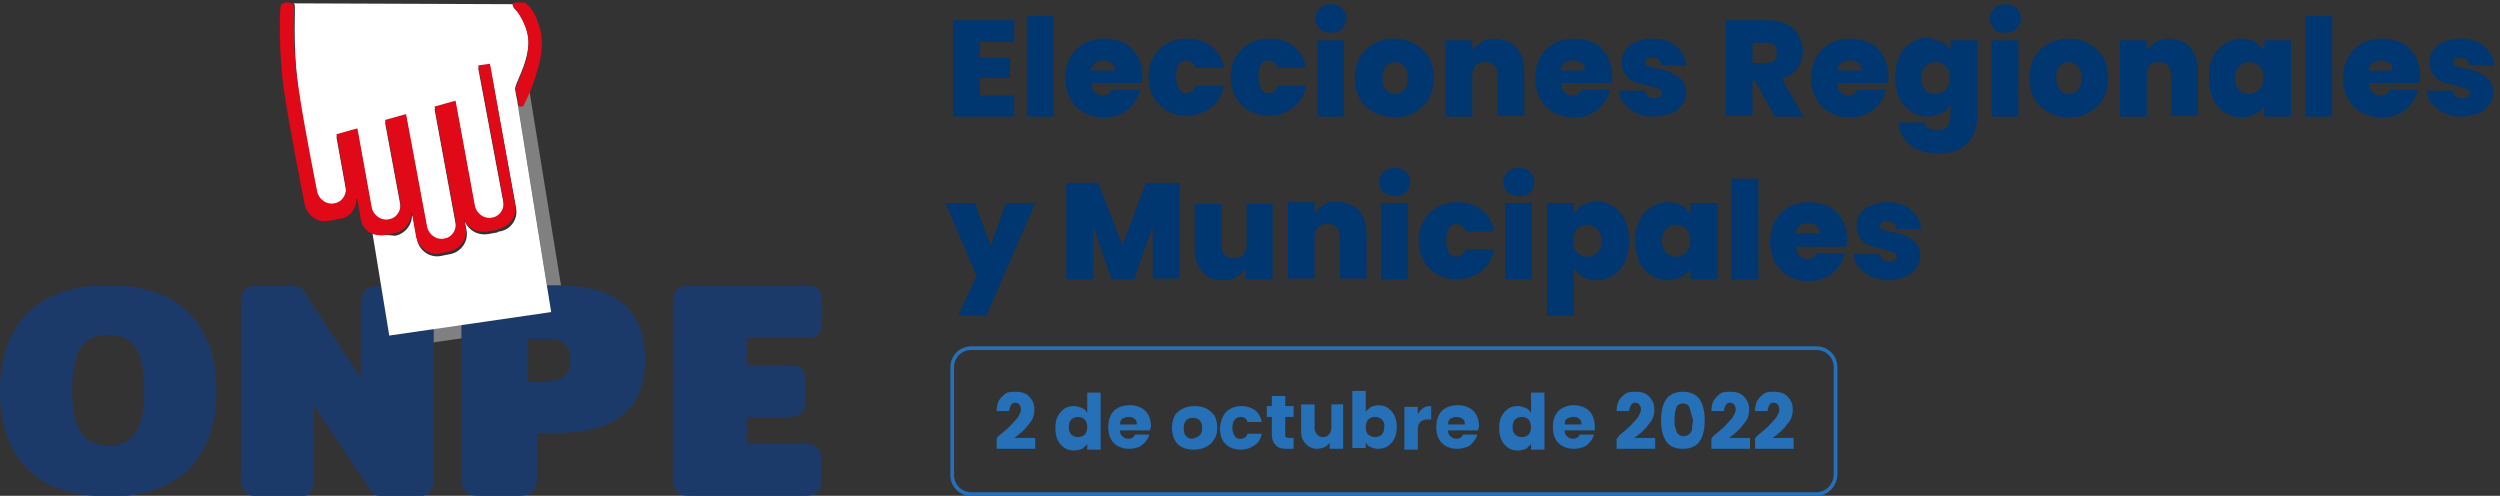 <?xml version="1.0" encoding="utf-8"?>
<!-- Generator: Adobe Illustrator 24.0.1, SVG Export Plug-In . SVG Version: 6.00 Build 0)  -->
<svg version="1.1" id="Capa_1" xmlns="http://www.w3.org/2000/svg" xmlns:xlink="http://www.w3.org/1999/xlink" x="0px" y="0px"
	 viewBox="0 0 298 59.1" style="enable-background:new 0 0 298 59.1;" xml:space="preserve">
<rect x="0" y="0" width="298" height="59.1" fill="#333333" stroke="none"/>
<style type="text/css">
	.st0{fill:#003770;}
	.st1{fill:#808080;}
	.st2{fill:#1C3A69;}
	.st3{fill:#FFFFFF;}
	.st4{fill:#DF0918;}
	.st5{fill:none;stroke:#2570B8;stroke-width:0.44;stroke-miterlimit:10;}
	.st6{fill:#2570B7;}
</style>
<g>
	<g>
		<g>
			<path class="st0" d="M116.8,5v1.9h3.6v2.4h-3.6v2.1h4.1v2.5h-7.3V2.4h7.3V5H116.8z"/>
			<path class="st0" d="M125.6,1.9v12h-3.2v-12H125.6z"/>
			<path class="st0" d="M136.1,9.9h-6c0,0.5,0.2,0.9,0.4,1.1c0.2,0.2,0.6,0.4,0.9,0.4c0.5,0,0.9-0.2,1.1-0.7h3.4
				c-0.1,0.6-0.4,1.2-0.8,1.7s-0.9,0.9-1.5,1.2c-0.6,0.3-1.3,0.4-2,0.4c-0.9,0-1.7-0.2-2.4-0.6c-0.7-0.4-1.2-0.9-1.6-1.6
				c-0.4-0.7-0.6-1.5-0.6-2.5c0-1,0.2-1.8,0.6-2.5c0.4-0.7,0.9-1.2,1.6-1.6c0.7-0.4,1.5-0.6,2.4-0.6c0.9,0,1.7,0.2,2.4,0.5
				c0.7,0.4,1.2,0.9,1.6,1.6c0.4,0.7,0.6,1.5,0.6,2.4C136.1,9.4,136.1,9.7,136.1,9.9z M132.9,8.4c0-0.4-0.1-0.7-0.4-0.9
				c-0.3-0.2-0.6-0.3-1-0.3s-0.7,0.1-1,0.3c-0.2,0.2-0.4,0.5-0.5,0.9H132.9z"/>
			<path class="st0" d="M137.5,6.8c0.4-0.7,0.9-1.2,1.6-1.6c0.7-0.4,1.5-0.6,2.4-0.6c1.2,0,2.1,0.3,2.9,0.9c0.8,0.6,1.3,1.5,1.5,2.6
				h-3.4c-0.2-0.6-0.6-0.9-1.1-0.9c-0.4,0-0.7,0.2-0.9,0.5c-0.2,0.3-0.3,0.8-0.3,1.4s0.1,1.1,0.3,1.5c0.2,0.3,0.5,0.5,0.9,0.5
				c0.6,0,0.9-0.3,1.1-0.9h3.4c-0.2,1.1-0.7,2-1.5,2.6c-0.8,0.6-1.8,1-2.9,1c-0.9,0-1.7-0.2-2.4-0.6c-0.7-0.4-1.2-0.9-1.6-1.6
				c-0.4-0.7-0.6-1.5-0.6-2.5C136.9,8.3,137.1,7.5,137.5,6.8z"/>
			<path class="st0" d="M147.3,6.8c0.4-0.7,0.9-1.2,1.6-1.6c0.7-0.4,1.5-0.6,2.4-0.6c1.2,0,2.1,0.3,2.9,0.9c0.8,0.6,1.3,1.5,1.5,2.6
				h-3.4c-0.2-0.6-0.6-0.9-1.1-0.9c-0.4,0-0.7,0.2-0.9,0.5c-0.2,0.3-0.3,0.8-0.3,1.4s0.1,1.1,0.3,1.5c0.2,0.3,0.5,0.5,0.9,0.5
				c0.6,0,1-0.3,1.1-0.9h3.4c-0.2,1.1-0.7,2-1.5,2.6c-0.8,0.6-1.8,1-2.9,1c-0.9,0-1.7-0.2-2.4-0.6c-0.7-0.4-1.2-0.9-1.6-1.6
				c-0.4-0.7-0.6-1.5-0.6-2.5C146.7,8.3,146.9,7.5,147.3,6.8z"/>
			<path class="st0" d="M157.3,3.4c-0.3-0.3-0.5-0.7-0.5-1.2c0-0.5,0.2-0.9,0.5-1.2c0.3-0.3,0.8-0.5,1.4-0.5c0.6,0,1,0.2,1.3,0.5
				c0.3,0.3,0.5,0.7,0.5,1.2c0,0.5-0.2,0.8-0.5,1.2s-0.8,0.5-1.3,0.5C158.1,3.9,157.7,3.8,157.3,3.4z M160.2,4.8v9.1h-3.2V4.8H160.2
				z"/>
			<path class="st0" d="M163.8,13.4c-0.7-0.4-1.3-0.9-1.7-1.6c-0.4-0.7-0.6-1.5-0.6-2.5c0-0.9,0.2-1.8,0.6-2.5
				c0.4-0.7,1-1.2,1.7-1.6s1.5-0.6,2.4-0.6s1.7,0.2,2.4,0.6c0.7,0.4,1.3,0.9,1.7,1.6c0.4,0.7,0.6,1.5,0.6,2.5c0,0.9-0.2,1.8-0.6,2.5
				c-0.4,0.7-1,1.2-1.7,1.6c-0.7,0.4-1.5,0.6-2.4,0.6C165.4,13.9,164.6,13.8,163.8,13.4z M167.4,10.7c0.3-0.3,0.4-0.8,0.4-1.4
				s-0.1-1.1-0.4-1.4c-0.3-0.3-0.7-0.5-1.1-0.5s-0.8,0.2-1.1,0.5c-0.3,0.3-0.4,0.8-0.4,1.4c0,0.6,0.1,1.1,0.4,1.4
				c0.3,0.3,0.6,0.5,1.1,0.5S167.1,11,167.4,10.7z"/>
			<path class="st0" d="M180.8,5.7c0.6,0.7,0.9,1.6,0.9,2.8v5.3h-3.2V9c0-0.5-0.1-0.9-0.4-1.2c-0.3-0.3-0.6-0.4-1.1-0.4
				c-0.5,0-0.8,0.1-1.1,0.4c-0.3,0.3-0.4,0.7-0.4,1.2v4.9h-3.2V4.8h3.2V6c0.3-0.4,0.7-0.7,1.1-1c0.5-0.3,1-0.4,1.6-0.4
				C179.3,4.7,180.2,5,180.8,5.7z"/>
			<path class="st0" d="M192.1,9.9h-6c0,0.5,0.2,0.9,0.4,1.1c0.2,0.2,0.6,0.4,0.9,0.4c0.5,0,0.9-0.2,1.1-0.7h3.4
				c-0.1,0.6-0.4,1.2-0.8,1.7s-0.9,0.9-1.5,1.2c-0.6,0.3-1.3,0.4-2,0.4c-0.9,0-1.7-0.2-2.4-0.6c-0.7-0.4-1.2-0.9-1.6-1.6
				c-0.4-0.7-0.6-1.5-0.6-2.5c0-1,0.2-1.8,0.6-2.5c0.4-0.7,0.9-1.2,1.6-1.6s1.5-0.6,2.4-0.6c0.9,0,1.7,0.2,2.4,0.5
				c0.7,0.4,1.2,0.9,1.6,1.6c0.4,0.7,0.6,1.5,0.6,2.4C192.1,9.4,192.1,9.7,192.1,9.9z M188.9,8.4c0-0.4-0.1-0.7-0.4-0.9
				c-0.3-0.2-0.6-0.3-1-0.3s-0.7,0.1-1,0.3c-0.2,0.2-0.4,0.5-0.5,0.9H188.9z"/>
			<path class="st0" d="M195.1,13.5c-0.6-0.3-1.1-0.7-1.5-1.1c-0.4-0.5-0.6-1-0.6-1.6h3.1c0,0.3,0.2,0.5,0.4,0.7s0.5,0.2,0.8,0.2
				c0.3,0,0.5-0.1,0.6-0.2c0.2-0.1,0.2-0.2,0.2-0.4c0-0.2-0.1-0.4-0.4-0.5c-0.2-0.1-0.7-0.2-1.2-0.4c-0.6-0.1-1.2-0.3-1.6-0.4
				c-0.4-0.2-0.8-0.4-1.1-0.8c-0.3-0.4-0.5-0.9-0.5-1.5c0-0.5,0.1-1,0.4-1.5c0.3-0.4,0.7-0.8,1.3-1c0.6-0.3,1.2-0.4,2-0.4
				c1.2,0,2.1,0.3,2.8,0.9s1.1,1.3,1.2,2.3h-2.9c-0.1-0.3-0.2-0.5-0.4-0.7c-0.2-0.2-0.5-0.2-0.8-0.2c-0.3,0-0.5,0-0.6,0.1
				c-0.1,0.1-0.2,0.2-0.2,0.4c0,0.2,0.1,0.4,0.4,0.5c0.2,0.1,0.6,0.2,1.2,0.3c0.7,0.1,1.2,0.3,1.6,0.5c0.4,0.2,0.8,0.5,1.2,0.8
				c0.3,0.4,0.5,0.9,0.5,1.6c0,0.5-0.2,1-0.5,1.4c-0.3,0.4-0.7,0.8-1.3,1s-1.2,0.4-2,0.4C196.5,13.9,195.7,13.8,195.1,13.5z"/>
			<path class="st0" d="M211.5,13.8l-2.3-4.2h-0.3v4.2h-3.2V2.4h5c0.9,0,1.7,0.2,2.3,0.5s1.1,0.8,1.4,1.3c0.3,0.6,0.5,1.2,0.5,1.9
				c0,0.8-0.2,1.5-0.6,2c-0.4,0.6-1,1-1.9,1.3l2.6,4.5H211.5z M208.9,7.5h1.6c0.4,0,0.8-0.1,1-0.3c0.2-0.2,0.3-0.5,0.3-0.9
				c0-0.4-0.1-0.7-0.3-0.9c-0.2-0.2-0.5-0.3-1-0.3h-1.6V7.5z"/>
			<path class="st0" d="M225,9.9h-6c0,0.5,0.2,0.9,0.4,1.1c0.2,0.2,0.6,0.4,0.9,0.4c0.5,0,0.9-0.2,1.1-0.7h3.4
				c-0.1,0.6-0.4,1.2-0.8,1.7s-0.9,0.9-1.5,1.2c-0.6,0.3-1.3,0.4-2,0.4c-0.9,0-1.7-0.2-2.4-0.6c-0.7-0.4-1.2-0.9-1.6-1.6
				c-0.4-0.7-0.6-1.5-0.6-2.5c0-1,0.2-1.8,0.6-2.5c0.4-0.7,0.9-1.2,1.6-1.6s1.5-0.6,2.4-0.6c0.9,0,1.7,0.2,2.4,0.5
				c0.7,0.4,1.2,0.9,1.6,1.6c0.4,0.7,0.6,1.5,0.6,2.4C225.1,9.4,225.1,9.7,225,9.9z M221.9,8.4c0-0.4-0.1-0.7-0.4-0.9
				c-0.3-0.2-0.6-0.3-1-0.3s-0.7,0.1-1,0.3c-0.2,0.2-0.4,0.5-0.5,0.9H221.9z"/>
			<path class="st0" d="M231.4,5c0.5,0.2,0.8,0.6,1.1,1V4.8h3.2v9c0,0.9-0.2,1.6-0.5,2.3c-0.3,0.7-0.8,1.2-1.5,1.6
				c-0.7,0.4-1.6,0.6-2.6,0.6c-1.4,0-2.5-0.3-3.4-1s-1.3-1.6-1.4-2.7h3.1c0.1,0.3,0.2,0.5,0.5,0.7c0.3,0.2,0.6,0.2,1,0.2
				c1.1,0,1.6-0.6,1.6-1.8v-1.2c-0.2,0.4-0.6,0.8-1.1,1c-0.5,0.2-1,0.4-1.6,0.4c-0.7,0-1.4-0.2-2-0.6s-1.1-0.9-1.4-1.6
				s-0.5-1.5-0.5-2.5c0-0.9,0.2-1.8,0.5-2.5c0.3-0.7,0.8-1.2,1.4-1.6s1.2-0.6,2-0.6C230.4,4.6,230.9,4.8,231.4,5z M231.9,7.9
				c-0.3-0.3-0.7-0.5-1.2-0.5c-0.5,0-0.9,0.2-1.2,0.5s-0.5,0.8-0.5,1.4c0,0.6,0.2,1,0.5,1.4s0.7,0.5,1.2,0.5c0.5,0,0.9-0.2,1.2-0.5
				c0.3-0.3,0.5-0.8,0.5-1.4C232.4,8.7,232.3,8.2,231.9,7.9z"/>
			<path class="st0" d="M237.7,3.4c-0.3-0.3-0.5-0.7-0.5-1.2c0-0.5,0.2-0.9,0.5-1.2c0.3-0.3,0.8-0.5,1.4-0.5c0.6,0,1,0.2,1.3,0.5
				c0.3,0.3,0.5,0.7,0.5,1.2c0,0.5-0.2,0.8-0.5,1.2s-0.8,0.5-1.3,0.5C238.4,3.9,238,3.8,237.7,3.4z M240.6,4.8v9.1h-3.2V4.8H240.6z"
				/>
			<path class="st0" d="M244.2,13.4c-0.7-0.4-1.3-0.9-1.7-1.6c-0.4-0.7-0.6-1.5-0.6-2.5c0-0.9,0.2-1.8,0.6-2.5
				c0.4-0.7,1-1.2,1.7-1.6c0.7-0.4,1.5-0.6,2.4-0.6c0.9,0,1.7,0.2,2.4,0.6c0.7,0.4,1.3,0.9,1.7,1.6c0.4,0.7,0.6,1.5,0.6,2.5
				c0,0.9-0.2,1.8-0.6,2.5c-0.4,0.7-1,1.2-1.7,1.6c-0.7,0.4-1.5,0.6-2.4,0.6S244.9,13.8,244.2,13.4z M247.7,10.7
				c0.3-0.3,0.4-0.8,0.4-1.4s-0.1-1.1-0.4-1.4c-0.3-0.3-0.7-0.5-1.1-0.5c-0.4,0-0.8,0.2-1.1,0.5c-0.3,0.3-0.4,0.8-0.4,1.4
				c0,0.6,0.1,1.1,0.4,1.4c0.3,0.3,0.6,0.5,1.1,0.5S247.4,11,247.7,10.7z"/>
			<path class="st0" d="M261.1,5.7c0.6,0.7,0.9,1.6,0.9,2.8v5.3h-3.2V9c0-0.5-0.1-0.9-0.4-1.2c-0.3-0.3-0.6-0.4-1.1-0.4
				c-0.5,0-0.8,0.1-1.1,0.4C256,8,255.9,8.4,255.9,9v4.9h-3.2V4.8h3.2V6c0.3-0.4,0.7-0.7,1.1-1c0.5-0.3,1-0.4,1.6-0.4
				C259.7,4.7,260.5,5,261.1,5.7z"/>
			<path class="st0" d="M263.8,6.8c0.3-0.7,0.8-1.2,1.4-1.6s1.2-0.6,2-0.6c0.6,0,1.2,0.1,1.6,0.4s0.8,0.6,1.1,1V4.8h3.2v9.1h-3.2
				v-1.3c-0.2,0.4-0.6,0.8-1.1,1s-1,0.4-1.6,0.4c-0.7,0-1.4-0.2-2-0.6s-1.1-0.9-1.4-1.6s-0.5-1.5-0.5-2.5
				C263.3,8.3,263.4,7.5,263.8,6.8z M269.3,7.9c-0.3-0.3-0.7-0.5-1.2-0.5c-0.5,0-0.9,0.2-1.2,0.5c-0.3,0.3-0.5,0.8-0.5,1.4
				c0,0.6,0.2,1,0.5,1.4c0.3,0.3,0.7,0.5,1.2,0.5c0.5,0,0.9-0.2,1.2-0.5c0.3-0.3,0.5-0.8,0.5-1.4C269.8,8.7,269.7,8.2,269.3,7.9z"/>
			<path class="st0" d="M278,1.9v12h-3.2v-12H278z"/>
			<path class="st0" d="M288.4,9.9h-6c0,0.5,0.2,0.9,0.4,1.1c0.2,0.2,0.6,0.4,0.9,0.4c0.5,0,0.9-0.2,1.1-0.7h3.4
				c-0.1,0.6-0.4,1.2-0.8,1.7s-0.9,0.9-1.5,1.2c-0.6,0.3-1.3,0.4-2,0.4c-0.9,0-1.7-0.2-2.4-0.6c-0.7-0.4-1.2-0.9-1.6-1.6
				c-0.4-0.7-0.6-1.5-0.6-2.5c0-1,0.2-1.8,0.6-2.5c0.4-0.7,0.9-1.2,1.6-1.6c0.7-0.4,1.5-0.6,2.4-0.6c0.9,0,1.7,0.2,2.4,0.5
				c0.7,0.4,1.2,0.9,1.6,1.6s0.6,1.5,0.6,2.4C288.5,9.4,288.4,9.7,288.4,9.9z M285.2,8.4c0-0.4-0.1-0.7-0.4-0.9
				c-0.3-0.2-0.6-0.3-1-0.3s-0.7,0.1-1,0.3c-0.2,0.2-0.4,0.5-0.5,0.9H285.2z"/>
			<path class="st0" d="M291.4,13.5c-0.6-0.3-1.1-0.7-1.5-1.1s-0.6-1-0.6-1.6h3.1c0,0.3,0.2,0.5,0.4,0.7s0.5,0.2,0.8,0.2
				c0.3,0,0.5-0.1,0.6-0.2c0.2-0.1,0.2-0.2,0.2-0.4c0-0.2-0.1-0.4-0.4-0.5c-0.2-0.1-0.7-0.2-1.2-0.4c-0.6-0.1-1.2-0.3-1.6-0.4
				c-0.4-0.2-0.8-0.4-1.1-0.8c-0.3-0.4-0.5-0.9-0.5-1.5c0-0.5,0.1-1,0.4-1.5c0.3-0.4,0.7-0.8,1.3-1c0.6-0.3,1.3-0.4,2-0.4
				c1.2,0,2.1,0.3,2.8,0.9c0.7,0.6,1.1,1.3,1.2,2.3h-2.9c-0.1-0.3-0.2-0.5-0.4-0.7c-0.2-0.2-0.5-0.2-0.8-0.2c-0.3,0-0.5,0-0.6,0.1
				c-0.1,0.1-0.2,0.2-0.2,0.4c0,0.2,0.1,0.4,0.4,0.5s0.6,0.2,1.2,0.3c0.7,0.1,1.2,0.3,1.6,0.5c0.4,0.2,0.8,0.5,1.1,0.8
				c0.3,0.4,0.5,0.9,0.5,1.6c0,0.5-0.2,1-0.5,1.4c-0.3,0.4-0.7,0.8-1.3,1c-0.6,0.2-1.2,0.4-2,0.4C292.8,13.9,292.1,13.8,291.4,13.5z
				"/>
			<path class="st0" d="M123.4,24.2l-5.8,13.4h-3.4l2.2-4.7l-3.7-8.7h3.5l1.9,5.1l1.8-5.1H123.4z"/>
			<path class="st0" d="M140.6,21.8v11.4h-3.2V27l-2.2,6.3h-2.7l-2.2-6.3v6.3h-3.2V21.8h3.8l2.9,7.4l2.8-7.4H140.6z"/>
			<path class="st0" d="M151.7,24.2v9.1h-3.2V32c-0.3,0.4-0.6,0.7-1.1,1c-0.5,0.3-1,0.4-1.6,0.4c-1.1,0-1.9-0.3-2.5-1
				c-0.6-0.7-0.9-1.6-0.9-2.8v-5.3h3.2v4.9c0,0.5,0.1,0.9,0.4,1.2c0.3,0.3,0.6,0.4,1.1,0.4c0.5,0,0.8-0.1,1.1-0.4
				c0.3-0.3,0.4-0.7,0.4-1.2v-4.9H151.7z"/>
			<path class="st0" d="M162,25.1c0.6,0.7,0.9,1.6,0.9,2.8v5.3h-3.2v-4.9c0-0.5-0.1-0.9-0.4-1.2c-0.3-0.3-0.6-0.4-1.1-0.4
				c-0.5,0-0.8,0.1-1.1,0.4c-0.3,0.3-0.4,0.7-0.4,1.2v4.9h-3.2v-9.1h3.2v1.3c0.3-0.4,0.7-0.7,1.1-1c0.5-0.3,1-0.4,1.6-0.4
				C160.5,24.1,161.3,24.4,162,25.1z"/>
			<path class="st0" d="M164.9,22.9c-0.3-0.3-0.5-0.7-0.5-1.2c0-0.5,0.2-0.9,0.5-1.2c0.3-0.3,0.8-0.5,1.4-0.5c0.5,0,1,0.2,1.3,0.5
				c0.3,0.3,0.5,0.7,0.5,1.2c0,0.5-0.2,0.8-0.5,1.2c-0.3,0.3-0.8,0.5-1.3,0.5C165.7,23.3,165.2,23.2,164.9,22.9z M167.8,24.2v9.1
				h-3.2v-9.1H167.8z"/>
			<path class="st0" d="M169.7,26.3c0.4-0.7,0.9-1.2,1.6-1.6s1.5-0.6,2.4-0.6c1.2,0,2.1,0.3,2.9,0.9c0.8,0.6,1.3,1.5,1.5,2.6h-3.4
				c-0.2-0.6-0.6-0.9-1.1-0.9c-0.4,0-0.7,0.2-0.9,0.5s-0.3,0.8-0.3,1.4s0.1,1.1,0.3,1.5c0.2,0.3,0.5,0.5,0.9,0.5
				c0.6,0,0.9-0.3,1.1-0.9h3.4c-0.2,1.1-0.7,2-1.5,2.6c-0.8,0.6-1.8,1-2.9,1c-0.9,0-1.7-0.2-2.4-0.6s-1.2-0.9-1.6-1.6
				c-0.4-0.7-0.6-1.5-0.6-2.5C169.1,27.8,169.3,27,169.7,26.3z"/>
			<path class="st0" d="M179.7,22.9c-0.3-0.3-0.5-0.7-0.5-1.2c0-0.5,0.2-0.9,0.5-1.2c0.3-0.3,0.8-0.5,1.4-0.5c0.6,0,1,0.2,1.3,0.5
				c0.3,0.3,0.5,0.7,0.5,1.2c0,0.5-0.2,0.8-0.5,1.2s-0.8,0.5-1.3,0.5C180.5,23.3,180,23.2,179.7,22.9z M182.6,24.2v9.1h-3.2v-9.1
				H182.6z"/>
			<path class="st0" d="M188.7,24.4c0.5-0.2,1-0.4,1.6-0.4c0.7,0,1.4,0.2,2,0.6s1.1,0.9,1.4,1.6c0.3,0.7,0.5,1.5,0.5,2.5
				c0,0.9-0.2,1.8-0.5,2.5c-0.3,0.7-0.8,1.2-1.4,1.6s-1.2,0.6-2,0.6c-0.6,0-1.1-0.1-1.6-0.4c-0.4-0.2-0.8-0.6-1.1-1v5.6h-3.2V24.2
				h3.2v1.3C187.9,25,188.2,24.7,188.7,24.4z M190.4,27.3c-0.3-0.3-0.7-0.5-1.2-0.5s-0.9,0.2-1.2,0.5c-0.3,0.3-0.5,0.8-0.5,1.4
				c0,0.6,0.2,1.1,0.5,1.4c0.3,0.3,0.7,0.5,1.2,0.5s0.9-0.2,1.2-0.5c0.3-0.3,0.5-0.8,0.5-1.4C190.9,28.1,190.7,27.7,190.4,27.3z"/>
			<path class="st0" d="M195.4,26.3c0.3-0.7,0.8-1.2,1.4-1.6c0.6-0.4,1.2-0.6,2-0.6c0.6,0,1.2,0.1,1.6,0.4c0.5,0.2,0.8,0.6,1.1,1
				v-1.3h3.2v9.1h-3.2V32c-0.2,0.4-0.6,0.8-1.1,1c-0.5,0.2-1,0.4-1.6,0.4c-0.7,0-1.4-0.2-2-0.6c-0.6-0.4-1.1-0.9-1.4-1.6
				s-0.5-1.5-0.5-2.5C194.9,27.8,195.1,27,195.4,26.3z M201,27.3c-0.3-0.3-0.7-0.5-1.2-0.5c-0.5,0-0.9,0.2-1.2,0.5
				c-0.3,0.3-0.5,0.8-0.5,1.4c0,0.6,0.2,1,0.5,1.4c0.3,0.3,0.7,0.5,1.2,0.5c0.5,0,0.9-0.2,1.2-0.5c0.3-0.3,0.5-0.8,0.5-1.4
				C201.5,28.1,201.3,27.7,201,27.3z"/>
			<path class="st0" d="M209.6,21.3v12h-3.2v-12H209.6z"/>
			<path class="st0" d="M220.1,29.4h-6c0,0.5,0.2,0.9,0.4,1.1c0.2,0.2,0.6,0.4,0.9,0.4c0.5,0,0.9-0.2,1.1-0.7h3.4
				c-0.1,0.6-0.4,1.2-0.8,1.7c-0.4,0.5-0.9,0.9-1.5,1.2c-0.6,0.3-1.3,0.4-2,0.4c-0.9,0-1.7-0.2-2.4-0.6c-0.7-0.4-1.2-0.9-1.6-1.6
				c-0.4-0.7-0.6-1.5-0.6-2.5c0-1,0.2-1.8,0.6-2.5c0.4-0.7,0.9-1.2,1.6-1.6c0.7-0.4,1.5-0.6,2.4-0.6c0.9,0,1.7,0.2,2.4,0.5
				c0.7,0.4,1.2,0.9,1.6,1.6s0.6,1.5,0.6,2.4C220.1,28.9,220.1,29.1,220.1,29.4z M216.9,27.8c0-0.4-0.1-0.7-0.4-0.9
				c-0.3-0.2-0.6-0.3-1-0.3s-0.7,0.1-1,0.3c-0.2,0.2-0.4,0.5-0.5,0.9H216.9z"/>
			<path class="st0" d="M223.1,33c-0.6-0.3-1.1-0.7-1.5-1.1c-0.4-0.5-0.6-1-0.6-1.6h3.1c0,0.3,0.2,0.5,0.4,0.7s0.5,0.2,0.8,0.2
				c0.3,0,0.5-0.1,0.6-0.2c0.2-0.1,0.2-0.2,0.2-0.4c0-0.2-0.1-0.4-0.4-0.5c-0.2-0.1-0.7-0.2-1.2-0.4c-0.6-0.1-1.2-0.3-1.6-0.4
				c-0.4-0.2-0.8-0.4-1.1-0.8c-0.3-0.4-0.5-0.9-0.5-1.5c0-0.5,0.1-1,0.4-1.5c0.3-0.4,0.7-0.8,1.3-1c0.6-0.3,1.2-0.4,2-0.4
				c1.2,0,2.1,0.3,2.8,0.9c0.7,0.6,1.1,1.3,1.2,2.3h-2.9c-0.1-0.3-0.2-0.5-0.4-0.7s-0.5-0.2-0.8-0.2c-0.3,0-0.5,0-0.6,0.1
				c-0.1,0.1-0.2,0.2-0.2,0.4c0,0.2,0.1,0.4,0.4,0.5c0.2,0.1,0.6,0.2,1.2,0.3c0.7,0.1,1.2,0.3,1.6,0.5s0.8,0.5,1.1,0.8
				s0.5,0.9,0.5,1.6c0,0.5-0.2,1-0.5,1.4c-0.3,0.4-0.7,0.8-1.3,1s-1.2,0.4-2,0.4C224.5,33.4,223.7,33.2,223.1,33z"/>
		</g>
	</g>
	<g>
		<g>
			<path class="st1" d="M63.1,10.8c-0.3,0.7-0.6,1.3-0.8,1.7c-0.2,0.3-0.6,0.2-0.6-0.2c0,0-0.1-0.3-0.1-0.7l4.1,25.5L48,39.7
				l0.3,1.6l19.3-2.8L63.1,10.8z"/>
			<g>
				<g>
					<path class="st2" d="M3.3,55.9C1.1,53.7,0,50.6,0,46.6c0-4,1.1-7.1,3.3-9.3c2.2-2.2,5.4-3.3,9.6-3.3c4.2,0,7.4,1.1,9.6,3.3
						c2.2,2.2,3.3,5.3,3.3,9.3c0,4-1.1,7.1-3.3,9.3c-2.2,2.2-5.4,3.3-9.6,3.3C8.6,59.1,5.4,58.1,3.3,55.9z M16.2,51.5
						c0.7-1.1,1-2.8,1-5c0-2.2-0.3-3.9-1-5c-0.7-1.1-1.8-1.6-3.3-1.6c-1.5,0-2.6,0.5-3.3,1.6c-0.7,1.1-1,2.8-1,5c0,2.2,0.3,3.9,1,5
						c0.7,1.1,1.8,1.6,3.3,1.6C14.4,53.2,15.5,52.6,16.2,51.5z"/>
				</g>
			</g>
			<g>
				<g>
					<path class="st2" d="M29.2,58.6c-0.3-0.3-0.5-0.9-0.5-1.6V36.1c0-0.7,0.2-1.2,0.5-1.6c0.3-0.3,0.9-0.5,1.7-0.5h3.5
						c0.5,0,0.9,0.1,1.2,0.2c0.3,0.1,0.6,0.4,0.8,0.8L43,45v-8.8c0-0.7,0.2-1.2,0.5-1.6c0.3-0.3,0.9-0.5,1.7-0.5h4.3
						c0.8,0,1.4,0.2,1.7,0.5c0.3,0.3,0.5,0.9,0.5,1.6v20.9c0,0.7-0.2,1.2-0.5,1.6c-0.3,0.3-0.9,0.5-1.7,0.5H46
						c-0.5,0-0.9-0.1-1.2-0.2c-0.3-0.1-0.6-0.4-0.8-0.8l-6.6-9.9v8.9c0,0.7-0.2,1.2-0.5,1.6c-0.3,0.3-0.9,0.5-1.7,0.5h-4.3
						C30.1,59.1,29.5,59,29.2,58.6z"/>
				</g>
			</g>
			<g>
				<g>
					<path class="st2" d="M55.5,58.6C55.2,58.3,55,57.7,55,57V36.1c0-0.7,0.2-1.2,0.5-1.6c0.3-0.3,0.9-0.5,1.7-0.5h8.9
						c3.7,0,6.5,0.7,8.2,2.2c1.7,1.5,2.6,3.7,2.6,6.6c0,3-0.9,5.2-2.6,6.6c-1.7,1.5-4.4,2.2-8.1,2.2H64V57c0,0.7-0.2,1.2-0.5,1.6
						c-0.3,0.3-0.9,0.5-1.8,0.5h-4.4C56.4,59.1,55.9,59,55.5,58.6z M65.4,45.4c0.8,0,1.4-0.2,1.9-0.6c0.5-0.4,0.7-1,0.7-1.9
						c0-0.9-0.2-1.5-0.7-1.9c-0.5-0.4-1.1-0.6-1.9-0.6h-2.5v5.1H65.4z"/>
				</g>
			</g>
			<g>
				<g>
					<path class="st2" d="M80.7,58.6c-0.3-0.3-0.5-0.9-0.5-1.6V36.1c0-0.7,0.2-1.2,0.5-1.6c0.3-0.3,0.9-0.5,1.7-0.5H96
						c0.8,0,1.3,0.2,1.6,0.5c0.3,0.3,0.4,0.9,0.4,1.6v2.1c0,0.7-0.1,1.3-0.4,1.6c-0.3,0.3-0.8,0.5-1.6,0.5H89v3.2h5
						c0.8,0,1.3,0.2,1.6,0.5c0.3,0.3,0.4,0.9,0.4,1.6v2c0,0.7-0.1,1.3-0.4,1.6c-0.3,0.3-0.8,0.5-1.6,0.5h-5v3.2h6.9
						c0.8,0,1.3,0.2,1.6,0.5c0.3,0.3,0.4,0.9,0.4,1.6V57c0,0.7-0.1,1.3-0.4,1.6c-0.3,0.3-0.8,0.5-1.6,0.5H82.4
						C81.6,59.1,81,59,80.7,58.6z"/>
				</g>
			</g>
			<g>
				<path class="st3" d="M61.6,11.7c-0.1-0.3-0.1-0.7-0.2-1C61.3,10,62.9,7.8,63,5.1c0-1.8-1-3.5-1.7-4.1c-0.2-0.2-0.1-0.5,0.2-0.5
					L35,0.4l0,0c0,0,0.1,0.1,0.1,0.1c0.2,0.4-0.3,4.5,0.5,10.4c0.5,4.1,2.2,12.2,2.2,12.2c0.2,1,1.2,1.6,2.2,1.4
					c0.9-0.2,1.4-1.2,1.2-2.1l-1.1-6.1l2.5-0.7l1.7,9.4c0.2,1,1.2,1.6,2.2,1.4c0.9-0.2,1.4-1.2,1.2-2.1l-1.8-9.7l2.5-0.7l2.5,13.4
					c0.2,1,1.2,1.6,2.2,1.4c0.9-0.2,1.4-1.2,1.2-2.1l-2.5-13.6l2.5-0.7l2.3,12.5c0.2,1,1.2,1.6,2.2,1.4c0.9-0.2,1.4-1.2,1.2-2.1
					l-3-16c0,0,0,0,0,0l1.4-0.3c0,0,0,0,0,0l3.1,16.9c0.3,1.4-0.6,2.7-2,2.9l0,0c-0.1,0-0.1,0-0.2,0.1l-1.1,0.2
					c-1.2,0.2-2.3-0.4-2.8-1.5c0,0-0.1,0,0,0l0.2,1c0.3,1.4-0.7,2.7-2,2.9l-1,0.2c-1.4,0.3-2.7-0.7-2.9-2l-0.5-2.8c0,0-0.1,0-0.1,0
					c0,1.2-0.9,2.2-2,2.4L46,28c-0.6,0.1-1.1,0-1.6-0.2l2,12.2l19.3-2.8L61.6,11.7z"/>
				<path class="st4" d="M46,28l1-0.2c1.2-0.2,2-1.2,2-2.4c0,0,0,0,0.1,0l0.5,2.8c0.3,1.4,1.6,2.3,2.9,2l1-0.2
					c1.4-0.3,2.3-1.6,2-2.9l-0.2-1c0,0,0,0,0,0c0.4,1.1,1.6,1.7,2.8,1.5l1.1-0.2c0.1,0,0.1,0,0.2-0.1l0,0c1.4-0.3,2.3-1.6,2-2.9
					L58.4,7.6c0,0,0,0,0,0L57,7.8c0,0,0,0,0,0l3,16c0.2,0.9-0.3,1.9-1.2,2.1c-1,0.3-2-0.4-2.2-1.4l-2.3-12.5l-2.5,0.7l2.5,13.6
					c0.2,0.9-0.3,1.9-1.2,2.1c-1,0.3-2-0.4-2.2-1.4l-2.5-13.4l-2.5,0.7l1.8,9.7c0.2,0.9-0.3,1.9-1.2,2.1c-1,0.3-2-0.4-2.2-1.4
					l-1.7-9.4l-2.5,0.7l1.1,6.1c0.2,0.9-0.3,1.9-1.2,2.1c-1,0.3-2-0.4-2.2-1.4c0,0-1.6-8-2.2-12.2C34.7,5.1,35.2,0.9,35,0.6
					c0,0,0-0.1-0.1-0.1c-0.3-0.3-1.2-0.3-1.4,0.1c-0.2,0.4-0.3,6,0.4,10.5c0.6,4.1,2.4,13.2,2.4,13.2c0.3,1.4,1.6,2.3,2.9,2l0.2,0
					l0.9-0.2l0.2,0c1.2-0.2,2-1.2,2-2.4c0,0,0,0,0.1,0l0.4,2.4c0.1,0.8,0.7,1.5,1.4,1.8C44.9,28,45.4,28.1,46,28z"/>
				<polygon class="st4" points="61.4,0.4 61.4,0.4 62,0.4 				"/>
				<path class="st4" d="M64.3,3.2c0,0-0.4-1.8-1.6-2.8c-0.1,0-0.1-0.1-0.2-0.1H62l-0.6,0c-0.3,0-0.4,0.3-0.2,0.5
					C61.9,1.6,63,3.3,63,5.1c0,2.7-1.6,4.9-1.5,5.6c0,0.3,0.1,0.7,0.2,1c0,0,0,0,0,0c0.1,0.4,0.1,0.7,0.1,0.7c0,0.3,0.4,0.4,0.6,0.2
					c0.2-0.4,0.5-1,0.8-1.7C64.1,8.6,65.1,5.5,64.3,3.2z"/>
			</g>
		</g>
	</g>
	<path class="st5" d="M216.5,58.9H115.8c-1.3,0-2.3-1-2.3-2.3V43.8c0-1.3,1-2.3,2.3-2.3h100.7c1.3,0,2.3,1,2.3,2.3v12.7
		C218.8,57.8,217.8,58.9,216.5,58.9z"/>
	<g>
		<g>
			<path class="st6" d="M119,52c0.6-0.5,1.1-0.9,1.4-1.2c0.3-0.3,0.6-0.7,0.9-1c0.2-0.3,0.4-0.7,0.4-1c0-0.3-0.1-0.4-0.2-0.6
				c-0.1-0.1-0.3-0.2-0.5-0.2s-0.4,0.1-0.5,0.3c-0.1,0.2-0.2,0.4-0.2,0.7h-1.5c0-0.5,0.1-1,0.3-1.3c0.2-0.3,0.5-0.6,0.8-0.8
				c0.3-0.2,0.7-0.2,1.2-0.2c0.7,0,1.3,0.2,1.6,0.6c0.4,0.4,0.6,0.9,0.6,1.5c0,0.7-0.2,1.3-0.7,1.8c-0.4,0.6-1,1.1-1.7,1.6h2.5v1.3
				h-4.6v-1.2C118.9,52.1,119,52,119,52z"/>
			<path class="st6" d="M126.1,49.6c0.2-0.4,0.5-0.7,0.8-0.9c0.3-0.2,0.7-0.3,1.1-0.3c0.3,0,0.6,0.1,0.9,0.2
				c0.3,0.1,0.5,0.3,0.7,0.6v-2.4h1.6v6.8h-1.6v-0.7c-0.1,0.2-0.4,0.4-0.6,0.6c-0.3,0.1-0.6,0.2-1,0.2c-0.4,0-0.8-0.1-1.1-0.3
				c-0.3-0.2-0.6-0.5-0.8-0.9c-0.2-0.4-0.3-0.9-0.3-1.4C125.8,50.4,125.9,49.9,126.1,49.6z M129.3,50c-0.2-0.2-0.5-0.3-0.8-0.3
				c-0.3,0-0.6,0.1-0.8,0.3s-0.3,0.5-0.3,0.9c0,0.4,0.1,0.7,0.3,0.9s0.5,0.3,0.8,0.3c0.3,0,0.6-0.1,0.8-0.3c0.2-0.2,0.3-0.5,0.3-0.9
				C129.6,50.6,129.5,50.2,129.3,50z"/>
			<path class="st6" d="M137.1,51.3h-3.6c0,0.3,0.1,0.6,0.3,0.7c0.2,0.2,0.4,0.3,0.7,0.3c0.4,0,0.7-0.2,0.8-0.5h1.7
				c-0.1,0.3-0.2,0.6-0.5,0.9s-0.5,0.5-0.8,0.6s-0.7,0.2-1.1,0.2c-0.5,0-0.9-0.1-1.3-0.3c-0.4-0.2-0.7-0.5-0.9-0.9
				c-0.2-0.4-0.3-0.9-0.3-1.4c0-0.5,0.1-1,0.3-1.4c0.2-0.4,0.5-0.7,0.9-0.9c0.4-0.2,0.8-0.3,1.4-0.3c0.5,0,0.9,0.1,1.3,0.3
				s0.7,0.5,0.9,0.9s0.3,0.8,0.3,1.4C137.1,51,137.1,51.2,137.1,51.3z M135.5,50.5c0-0.3-0.1-0.5-0.3-0.6c-0.2-0.2-0.4-0.2-0.7-0.2
				c-0.3,0-0.5,0.1-0.7,0.2s-0.3,0.4-0.3,0.7H135.5z"/>
			<path class="st6" d="M140.9,53.3c-0.4-0.2-0.7-0.5-0.9-0.9c-0.2-0.4-0.3-0.9-0.3-1.4c0-0.5,0.1-1,0.3-1.4c0.2-0.4,0.6-0.7,1-0.9
				c0.4-0.2,0.9-0.3,1.4-0.3c0.5,0,1,0.1,1.4,0.3c0.4,0.2,0.7,0.5,1,0.9c0.2,0.4,0.3,0.9,0.3,1.4c0,0.5-0.1,1-0.4,1.4
				c-0.2,0.4-0.6,0.7-1,0.9c-0.4,0.2-0.9,0.3-1.4,0.3C141.7,53.6,141.3,53.5,140.9,53.3z M143,51.9c0.2-0.2,0.3-0.5,0.3-0.9
				s-0.1-0.7-0.3-0.9c-0.2-0.2-0.5-0.3-0.8-0.3c-0.3,0-0.6,0.1-0.8,0.3s-0.3,0.5-0.3,1c0,0.4,0.1,0.7,0.3,0.9
				c0.2,0.2,0.4,0.3,0.7,0.3C142.5,52.2,142.8,52.1,143,51.9z"/>
			<path class="st6" d="M145.8,49.6c0.2-0.4,0.5-0.7,0.9-0.9c0.4-0.2,0.8-0.3,1.3-0.3c0.6,0,1.2,0.2,1.6,0.5s0.7,0.8,0.8,1.4h-1.7
				c-0.1-0.4-0.4-0.6-0.8-0.6c-0.3,0-0.5,0.1-0.7,0.3s-0.3,0.5-0.3,1c0,0.4,0.1,0.7,0.3,1s0.4,0.3,0.7,0.3c0.4,0,0.7-0.2,0.8-0.6
				h1.7c-0.1,0.6-0.4,1.1-0.9,1.4c-0.4,0.3-1,0.5-1.6,0.5c-0.5,0-0.9-0.1-1.3-0.3c-0.4-0.2-0.7-0.5-0.9-0.9
				c-0.2-0.4-0.3-0.9-0.3-1.4C145.5,50.4,145.6,49.9,145.8,49.6z"/>
			<path class="st6" d="M154.2,52.2v1.3h-0.8c-0.6,0-1-0.1-1.3-0.4c-0.3-0.3-0.5-0.7-0.5-1.4v-2h-0.6v-1.3h0.6v-1.2h1.6v1.2h1v1.3
				h-1v2.1c0,0.2,0,0.3,0.1,0.3c0.1,0.1,0.2,0.1,0.4,0.1H154.2z"/>
			<path class="st6" d="M160.1,48.4v5.1h-1.6v-0.7c-0.2,0.2-0.4,0.4-0.6,0.5c-0.3,0.1-0.6,0.2-0.9,0.2c-0.4,0-0.7-0.1-1-0.3
				c-0.3-0.2-0.5-0.4-0.7-0.8c-0.2-0.3-0.2-0.7-0.2-1.2v-3h1.6v2.8c0,0.3,0.1,0.6,0.3,0.8c0.2,0.2,0.4,0.3,0.7,0.3
				c0.3,0,0.5-0.1,0.7-0.3c0.2-0.2,0.3-0.5,0.3-0.8v-2.8H160.1z"/>
			<path class="st6" d="M163.4,48.5c0.3-0.1,0.6-0.2,0.9-0.2c0.4,0,0.8,0.1,1.1,0.3c0.3,0.2,0.6,0.5,0.8,0.9s0.3,0.9,0.3,1.4
				c0,0.5-0.1,1-0.3,1.4c-0.2,0.4-0.5,0.7-0.8,0.9c-0.3,0.2-0.7,0.3-1.1,0.3c-0.4,0-0.7-0.1-0.9-0.2c-0.3-0.1-0.5-0.3-0.6-0.6v0.7
				h-1.6v-6.8h1.6v2.4C163,48.9,163.2,48.7,163.4,48.5z M164.7,50c-0.2-0.2-0.5-0.3-0.8-0.3c-0.3,0-0.6,0.1-0.8,0.3
				c-0.2,0.2-0.3,0.5-0.3,0.9c0,0.4,0.1,0.7,0.3,0.9c0.2,0.2,0.5,0.3,0.8,0.3s0.6-0.1,0.8-0.3s0.3-0.5,0.3-0.9
				C165.1,50.5,164.9,50.2,164.7,50z"/>
			<path class="st6" d="M169.7,48.6c0.3-0.2,0.6-0.2,0.9-0.2V50h-0.4c-0.4,0-0.7,0.1-0.9,0.3c-0.2,0.2-0.3,0.5-0.3,0.9v2.4h-1.6
				v-5.1h1.6v0.9C169.2,49,169.5,48.7,169.7,48.6z"/>
			<path class="st6" d="M176.2,51.3h-3.6c0,0.3,0.1,0.6,0.3,0.7c0.2,0.2,0.4,0.3,0.7,0.3c0.4,0,0.7-0.2,0.8-0.5h1.7
				c-0.1,0.3-0.2,0.6-0.5,0.9c-0.2,0.3-0.5,0.5-0.8,0.6s-0.7,0.2-1.1,0.2c-0.5,0-0.9-0.1-1.3-0.3c-0.4-0.2-0.7-0.5-0.9-0.9
				c-0.2-0.4-0.3-0.9-0.3-1.4c0-0.5,0.1-1,0.3-1.4c0.2-0.4,0.5-0.7,0.9-0.9c0.4-0.2,0.8-0.3,1.4-0.3c0.5,0,0.9,0.1,1.3,0.3
				c0.4,0.2,0.7,0.5,0.9,0.9s0.3,0.8,0.3,1.4C176.2,51,176.2,51.2,176.2,51.3z M174.6,50.5c0-0.3-0.1-0.5-0.3-0.6s-0.4-0.2-0.7-0.2
				c-0.3,0-0.5,0.1-0.7,0.2s-0.3,0.4-0.3,0.7H174.6z"/>
			<path class="st6" d="M179,49.6c0.2-0.4,0.5-0.7,0.8-0.9c0.3-0.2,0.7-0.3,1.1-0.3c0.3,0,0.6,0.1,0.9,0.2c0.3,0.1,0.5,0.3,0.7,0.6
				v-2.4h1.6v6.8h-1.6v-0.7c-0.1,0.2-0.4,0.4-0.6,0.6c-0.3,0.1-0.6,0.2-1,0.2c-0.4,0-0.8-0.1-1.1-0.3c-0.3-0.2-0.6-0.5-0.8-0.9
				c-0.2-0.4-0.3-0.9-0.3-1.4C178.7,50.4,178.8,49.9,179,49.6z M182.2,50c-0.2-0.2-0.5-0.3-0.8-0.3c-0.3,0-0.6,0.1-0.8,0.3
				c-0.2,0.2-0.3,0.5-0.3,0.9c0,0.4,0.1,0.7,0.3,0.9c0.2,0.2,0.5,0.3,0.8,0.3c0.3,0,0.6-0.1,0.8-0.3s0.3-0.5,0.3-0.9
				C182.5,50.6,182.4,50.2,182.2,50z"/>
			<path class="st6" d="M190.1,51.3h-3.6c0,0.3,0.1,0.6,0.3,0.7c0.2,0.2,0.4,0.3,0.7,0.3c0.4,0,0.7-0.2,0.8-0.5h1.7
				c-0.1,0.3-0.2,0.6-0.5,0.9c-0.2,0.3-0.5,0.5-0.8,0.6s-0.7,0.2-1.1,0.2c-0.5,0-0.9-0.1-1.3-0.3c-0.4-0.2-0.7-0.5-0.9-0.9
				c-0.2-0.4-0.3-0.9-0.3-1.4c0-0.5,0.1-1,0.3-1.4c0.2-0.4,0.5-0.7,0.9-0.9c0.4-0.2,0.8-0.3,1.3-0.3c0.5,0,0.9,0.1,1.3,0.3
				c0.4,0.2,0.7,0.5,0.9,0.9s0.3,0.8,0.3,1.4C190.1,51,190.1,51.2,190.1,51.3z M188.5,50.5c0-0.3-0.1-0.5-0.3-0.6
				c-0.2-0.2-0.4-0.2-0.7-0.2c-0.3,0-0.5,0.1-0.7,0.2s-0.3,0.4-0.3,0.7H188.5z"/>
			<path class="st6" d="M192.9,52c0.6-0.5,1.1-0.9,1.4-1.2s0.6-0.7,0.9-1c0.2-0.3,0.4-0.7,0.4-1c0-0.3-0.1-0.4-0.2-0.6
				c-0.1-0.1-0.3-0.2-0.5-0.2c-0.2,0-0.4,0.1-0.5,0.3c-0.1,0.2-0.2,0.4-0.2,0.7h-1.5c0-0.5,0.1-1,0.3-1.3c0.2-0.3,0.5-0.6,0.8-0.8
				c0.3-0.2,0.7-0.2,1.2-0.2c0.7,0,1.3,0.2,1.6,0.6c0.4,0.4,0.6,0.9,0.6,1.5c0,0.7-0.2,1.3-0.7,1.8c-0.4,0.6-1,1.1-1.7,1.6h2.5v1.3
				h-4.6v-1.2C192.9,52.1,193,52,192.9,52z"/>
			<path class="st6" d="M198.6,47.6c0.4-0.6,1.1-0.9,2-0.9s1.6,0.3,2,0.9c0.4,0.6,0.6,1.4,0.6,2.5c0,1.1-0.2,1.9-0.6,2.5
				c-0.4,0.6-1.1,0.9-2,0.9s-1.6-0.3-2-0.9c-0.4-0.6-0.6-1.4-0.6-2.5C198,49,198.2,48.2,198.6,47.6z M201.4,48.6
				c-0.1-0.3-0.4-0.5-0.8-0.5s-0.7,0.2-0.8,0.5s-0.2,0.8-0.2,1.4c0,0.4,0,0.8,0.1,1s0.1,0.5,0.3,0.7c0.2,0.2,0.4,0.3,0.7,0.3
				s0.5-0.1,0.7-0.3c0.2-0.2,0.3-0.4,0.3-0.7s0.1-0.6,0.1-1C201.6,49.4,201.5,49,201.4,48.6z"/>
			<path class="st6" d="M204.2,52c0.6-0.5,1.1-0.9,1.4-1.2s0.6-0.7,0.9-1c0.2-0.3,0.4-0.7,0.4-1c0-0.3-0.1-0.4-0.2-0.6
				c-0.1-0.1-0.3-0.2-0.5-0.2c-0.2,0-0.4,0.1-0.5,0.3c-0.1,0.2-0.2,0.4-0.2,0.7h-1.5c0-0.5,0.1-1,0.3-1.3c0.2-0.3,0.5-0.6,0.8-0.8
				c0.3-0.2,0.7-0.2,1.2-0.2c0.7,0,1.3,0.2,1.6,0.6c0.4,0.4,0.6,0.9,0.6,1.5c0,0.7-0.2,1.3-0.7,1.8c-0.4,0.6-1,1.1-1.7,1.6h2.5v1.3
				h-4.6v-1.2C204.1,52.1,204.2,52,204.2,52z"/>
			<path class="st6" d="M209.4,52c0.6-0.5,1.1-0.9,1.4-1.2c0.3-0.3,0.6-0.7,0.9-1c0.2-0.3,0.4-0.7,0.4-1c0-0.3-0.1-0.4-0.2-0.6
				c-0.1-0.1-0.3-0.2-0.5-0.2c-0.2,0-0.4,0.1-0.5,0.3c-0.1,0.2-0.2,0.4-0.2,0.7h-1.5c0-0.5,0.1-1,0.3-1.3c0.2-0.3,0.5-0.6,0.8-0.8
				c0.3-0.2,0.7-0.2,1.2-0.2c0.7,0,1.3,0.2,1.6,0.6c0.4,0.4,0.6,0.9,0.6,1.5c0,0.7-0.2,1.3-0.7,1.8c-0.4,0.6-1,1.1-1.7,1.6h2.5v1.3
				h-4.6v-1.2C209.3,52.1,209.4,52,209.4,52z"/>
		</g>
	</g>
</g>
</svg>

